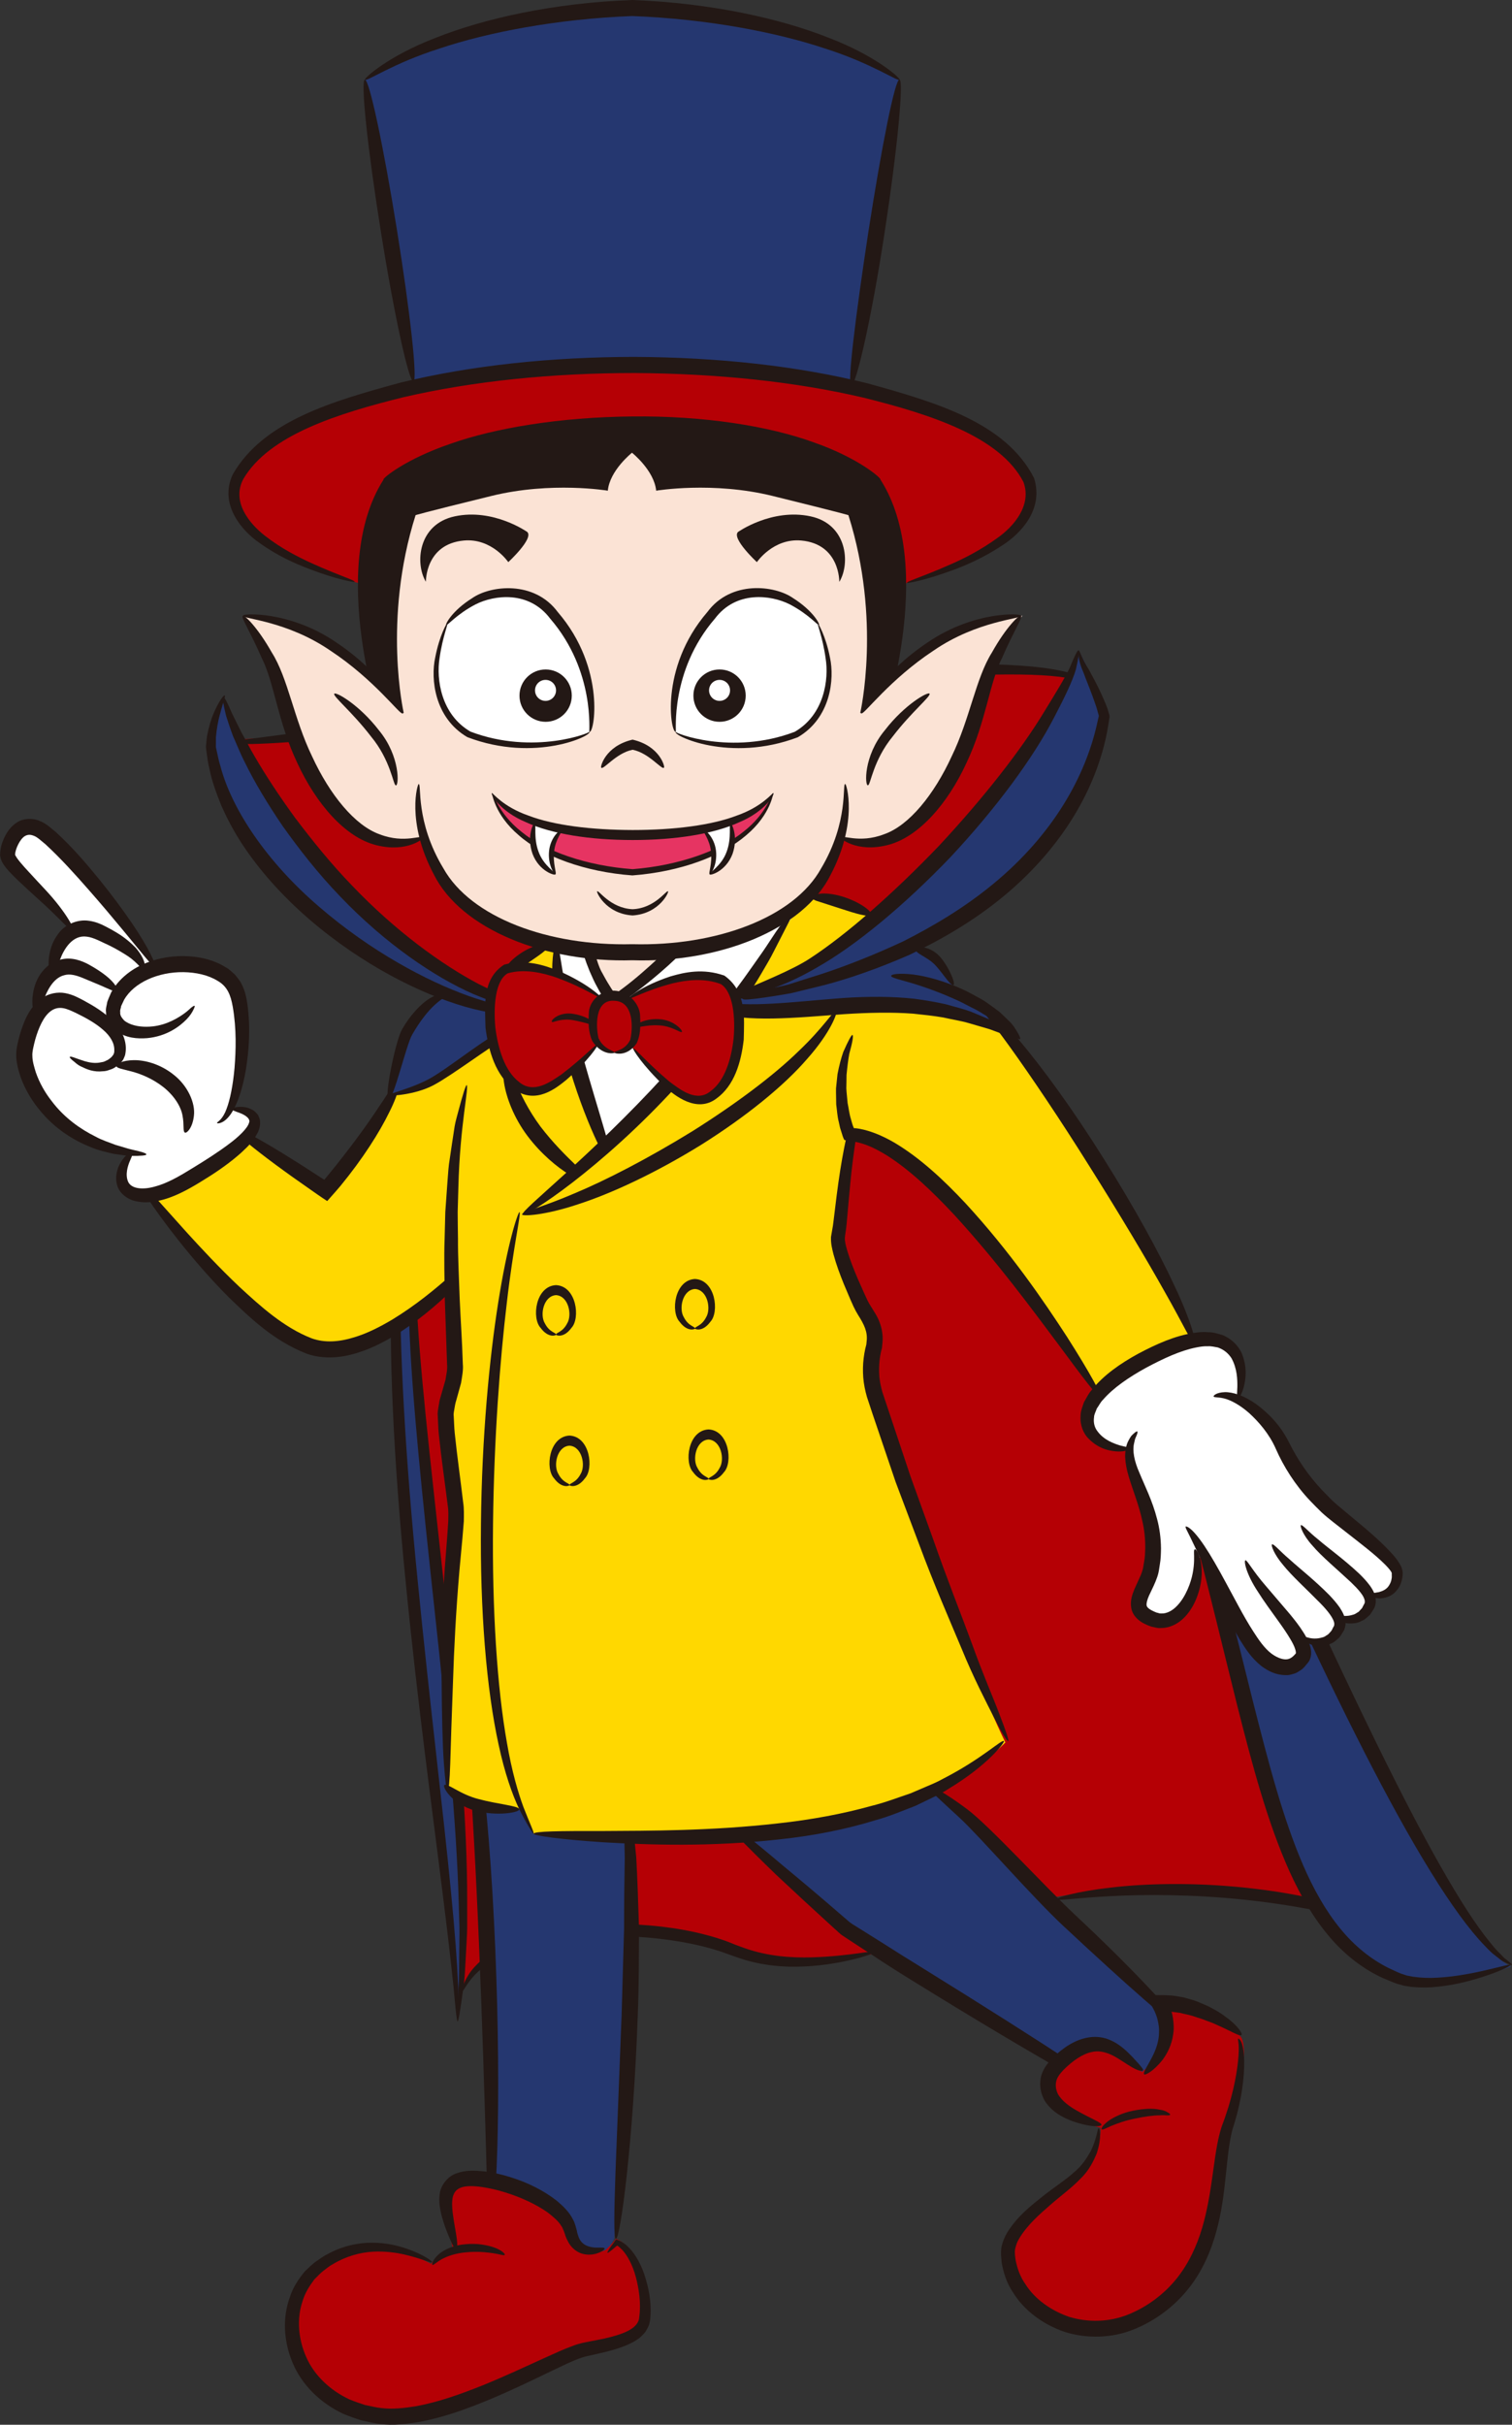 <?xml version="1.0" encoding="UTF-8"?>
<svg id="uuid-4cf429f2-3822-40a1-8811-31db2859ded6" data-name="レイヤー_2" xmlns="http://www.w3.org/2000/svg" width="152.66" height="244.66" viewBox="0 0 152.66 244.66">
  <rect x="0" y="0" width="152.66" height="244.66" fill="#333333" stroke="none"/>
  <g id="uuid-23aff749-aa15-478a-960c-178187fa76e3" data-name="mascot">
    <g>
      <path d="M46.76,200.73c2.88-7.38,20.01-7.19,27.53-3.99,7.53,3.2,17.5-.19,27.1-3.95,9.6-3.76,32.37-2.82,42.34,3.58l-11.67-20.32-8.85-26.16-17.13-26.91-18.07-19.95-45.92,9.79-1.13,17.31,1.13,25.78,4.33,32.18.32,12.65Z" fill="#b50005"/>
      <path d="M106.66,191.64c-.04-.16,2.02-.79,5.46-1.18,3.44-.41,8.26-.55,13.53,0,5.27.54,10,1.67,13.24,3,3.27,1.29,4.99,2.69,4.91,2.79-.11.17-1.95-.93-5.2-1.98-3.23-1.1-7.88-2.06-13.06-2.6-5.19-.54-9.93-.53-13.34-.35-3.41.17-5.5.49-5.54.33" fill="#231815"/>
      <path d="M46.69,200.88c-.07-.01,0-.65.61-1.61.29-.49.77-1.01,1.38-1.55.63-.52,1.41-1.03,2.34-1.48,3.72-1.8,9.5-2.55,15.69-1.85,1.55.18,3.06.44,4.49.82.72.18,1.42.4,2.09.64.34.12.67.26.99.39.31.11.61.22.91.33,2.41.85,4.78.98,6.75.93,3.95-.12,6.39-.78,6.44-.55.02.08-.57.29-1.66.61-1.09.28-2.7.65-4.73.81-2.02.16-4.52.12-7.15-.73-.67-.22-1.32-.46-1.93-.68-.64-.22-1.31-.41-2-.58-1.38-.34-2.83-.59-4.34-.76-6.01-.68-11.61-.08-15.19,1.42-1.8.73-3.03,1.71-3.7,2.52-.68.81-.9,1.37-.99,1.34" fill="#231815"/>
      <path d="M152.58,198.43c-9.41-4.33-34.82-69.63-39.33-76.41l-.19,6.96c14.87,37.45,12.42,64.74,28.04,70.76,4.04,1.56,11.48-1.32,11.48-1.32Z" fill="#253770"/>
      <path d="M112.75,129.11c.11-.06.68,1.06,1.61,3.13.9,2.08,2.15,5.12,3.5,8.95,1.36,3.83,2.83,8.44,4.29,13.61,1.45,5.17,2.87,10.91,4.36,16.9,1.52,5.98,2.98,11.69,5.07,16.52,1.05,2.41,2.27,4.58,3.72,6.35,1.44,1.78,3.12,3.11,4.85,3.98.44.2.87.42,1.28.58.2.07.4.13.6.2.21.04.42.08.62.12.83.12,1.66.15,2.44.1,1.55-.08,2.9-.33,4-.55,2.19-.47,3.38-.85,3.42-.74.04.1-1.08.68-3.26,1.35-1.09.33-2.45.68-4.08.85-.81.1-1.7.11-2.65.02-.24-.04-.48-.07-.72-.11-.24-.07-.49-.14-.73-.2-.48-.16-.93-.38-1.42-.57-1.9-.86-3.79-2.26-5.38-4.13-1.6-1.86-2.93-4.13-4.06-6.61-2.24-4.97-3.76-10.73-5.28-16.72-1.5-6.01-2.86-11.73-4.23-16.9-1.37-5.17-2.72-9.78-3.93-13.64-1.2-3.86-2.28-6.94-3-9.09-.75-2.14-1.12-3.34-1.03-3.39" fill="#231815"/>
      <path d="M112.97,122.21c.09-.08.86.84,1.92,2.76,1.07,1.9,2.5,4.73,4.19,8.26,3.38,7.05,7.82,16.9,12.81,27.72,5.01,10.81,9.68,20.53,13.52,27.29,1.91,3.38,3.62,6.02,4.97,7.67.34.41.63.79.92,1.06.29.27.51.57.73.71.43.32.65.53.63.58-.02.05-.29-.05-.81-.31-.27-.11-.52-.37-.87-.62-.35-.25-.69-.6-1.07-1-1.54-1.58-3.42-4.16-5.48-7.5-4.13-6.67-8.99-16.35-14-27.18-5-10.84-9.27-20.76-12.38-27.92-1.57-3.57-2.83-6.46-3.71-8.46-.88-2-1.44-3.01-1.37-3.08" fill="#231815"/>
      <path d="M39.83,132.67c-.12,3.49,1.74,29.29,2.56,35.57.81,6.28,3.95,29.64,3.84,34.29,1.39-4.53.46-17.44.35-18.95-.12-1.51-1.98-18.95-1.98-20.22s-3.02-30.57-3.02-31.27-1.74.58-1.74.58Z" fill="#253770"/>
      <path d="M42.12,121.22c.1.01,0,1.18-.17,3.26,0,1.05-.01,2.33-.02,3.81.08,1.49.09,3.18.24,5.05.47,7.48,1.71,17.77,2.94,29.16,1.25,11.39,2.08,21.76,2.06,29.3,0,.94,0,1.84,0,2.69-.01.85-.08,1.65-.11,2.4-.09,1.5-.12,2.79-.3,3.84-.28,2.1-.47,3.25-.56,3.24-.08-.01-.05-1.18.08-3.27.1-1.04.07-2.33.09-3.81,0-.74.03-1.54.02-2.38-.03-.84-.05-1.73-.08-2.67-.2-7.48-1.16-17.79-2.41-29.17-1.23-11.38-2.33-21.71-2.59-29.24-.1-1.88-.04-3.59-.06-5.09.05-1.5.16-2.8.23-3.86.13-1.06.31-1.88.42-2.43.11-.55.19-.84.23-.83" fill="#231815"/>
      <path d="M41.16,115.01c.09,0,0,1.26-.26,3.5-.17,1.11-.21,2.5-.3,4.09-.05.8-.09,1.65-.15,2.56,0,.91-.02,1.87-.03,2.88-.12,8.06.52,19.19,1.75,31.44,1.2,12.25,2.59,23.32,3.36,31.37.4,4.02.63,7.29.73,9.56.05,2.27.02,3.53-.06,3.53-.09,0-.21-1.25-.41-3.49-.24-2.24-.6-5.49-1.11-9.49-.99-8.01-2.52-19.06-3.72-31.34-1.23-12.28-1.75-23.47-1.4-31.57.04-1.01.08-1.98.12-2.89.08-.91.16-1.77.24-2.57.16-1.61.27-2.99.51-4.11.4-2.24.66-3.48.74-3.47" fill="#231815"/>
      <path d="M40.71,108.8c-2.46,5.43-7.81,11.29-7.81,11.29,0,0-4.08-2.8-9.17-6.37l-9.43,5.35s10.19,14.52,17.07,16.82c6.88,2.29,17.58-9.17,19.37-11.98l2.03-21.74-12.06,6.63Z" fill="#ffd800"/>
      <path d="M40.41,108.66c.12.05.08.41-.1,1.03-.17.62-.48,1.5-1,2.52-1,2.06-2.71,4.74-4.92,7.43l-.48.56c-.28.32-.55.63-.83.94-.03.07-.07.03-.12,0l-.13-.09-.26-.17-.51-.35-.63-.44c-.66-.47-1.31-.92-1.92-1.35-1.22-.87-2.3-1.67-3.19-2.36-1.79-1.38-2.83-2.33-2.7-2.52.13-.19,1.4.43,3.35,1.57.98.57,2.12,1.27,3.38,2.07.63.4,1.29.83,1.97,1.27l.26.17.13.08s.01,0,.02,0c.02,0,.03.01.04,0l.02-.04.34-.41c2.16-2.63,3.97-5.12,5.18-6.97.63-.91,1.09-1.68,1.42-2.2.34-.52.58-.79.67-.75" fill="#231815"/>
      <path d="M14.03,119.26c.21-.16,1.95,1.91,4.86,5.13,1.46,1.6,3.22,3.5,5.28,5.45,2.06,1.9,4.46,4.1,7.3,5.2,1.35.49,2.85.34,4.24-.09,1.4-.41,2.7-1.1,3.89-1.8,2.38-1.45,4.36-3.09,5.96-4.51,3.22-2.86,4.86-4.94,5.02-4.83.22.12-1.15,2.52-4.23,5.66-1.54,1.56-3.49,3.34-5.96,4.95-1.25.78-2.62,1.55-4.21,2.05-1.55.51-3.45.75-5.24.11-3.39-1.34-5.72-3.65-7.82-5.66-2.06-2.07-3.75-4.07-5.11-5.78-2.72-3.44-4.14-5.76-3.99-5.88" fill="#231815"/>
      <path d="M13.27,116.44c-.81.81-1.23,3.32-.07,3.99,1.16.67,3.49-.07,4.09-.32.6-.25,6.21-3.81,7.27-4.59,1.06-.78,2.19-3.6-1.13-3.6.88-2.89,1.1-8.15,1.1-8.15,0,0-.49-3.95-1.38-4.98-.88-1.02-5.65-1.73-7.27-1.24-1.38-1.34-1.62-2.19-1.62-2.19,0,0-7.52-9.67-8.75-10.55-1.24-.88-3.28-1.94-4.27-.28-.99,1.66-.18,2.93,0,3.04.18.11,6.28,6.25,6.28,6.25,0,0-2.12,2.19-1.98,3.81-1.27.85-1.76,3.56-1.59,4.09-1.98,3.81-1.45,5.96-1.45,5.96,0,0,1.31,3.81,3.49,5.44,2.19,1.62,7.27,3.32,7.27,3.32Z" fill="#fff"/>
      <path d="M22.68,74.5c4.97,1.2,81.86-11.13,87.52-5.14,5.65,5.99-24.32,28.94-29.12,30.14-4.8,1.2-23.81,3.77-23.81,3.77,0,0-13.19-2.91-17.13-5.82s-15.07-14.56-15.07-14.56l-2.4-8.39Z" fill="#b50005"/>
      <path d="M22.6,74.82c.06-.07,1.3-.09,3.51-.38,2.21-.29,5.41-.72,9.36-1.24,7.9-1.07,18.82-2.58,30.93-3.92,12.11-1.34,23.12-2.24,31.15-2.27,4.01-.02,7.28.19,9.52.66,1.12.23,1.99.54,2.54.86.55.34.75.67.72.69-.05.05-.31-.18-.86-.4-.55-.21-1.39-.4-2.49-.53-2.2-.27-5.42-.3-9.39-.14-7.94.32-18.9,1.39-30.98,2.73-12.09,1.34-23.02,2.66-30.97,3.44-3.97.39-7.2.65-9.45.73-2.24.1-3.57-.1-3.59-.25" fill="#231815"/>
      <path d="M39.35,110.27c.76-1.52,2.31-9.05,5.89-9.88l7.53,1.79.12,1.86c-3.51.21-9.6,7.05-13.54,6.24" fill="#253770"/>
      <path d="M39.27,110.51c.07-.21,2.18-.64,4.06-1.65,1.89-1.02,5.89-4.3,7.28-4.75,1.39-.48,2.33-.37,2.3-.22-.03.18-.85.37-2.08,1.01-1.24.61-5.11,3.55-7.03,4.58-1.92,1.03-4.59,1.14-4.53,1.02" fill="#231815"/>
      <path d="M43.49,100.67c-1.01.6-2.1,1.79-2.9,3.2-.64,1.09-1.84,6.92-1.35,7.03.49.11,1.78-5.5,2.38-6.51.75-1.31,1.58-2.38,2.31-3.03.72-.66,1.33-.91,1.31-1.1,0-.14-.73-.18-1.74.42Z" fill="#231815"/>
      <path d="M62.01,225.87c.14-1,2.8-28.74,1.54-45.03l-16.51-12.2c2.56,14.68,2.87,54.12,2.13,56.41l10.23,5.78,2.61-4.95Z" fill="#253770"/>
      <path d="M46.71,168.69c.23-.06,1.06,3.01,1.72,8.1.68,5.08,1.26,12.15,1.58,19.96.65,15.62.11,28.31-.67,28.34-.11-.05-.06-.85-.11-2.27-.04-1.43-.09-3.5-.16-6.05-.15-5.1-.36-12.16-.68-19.94-.32-7.79-.71-14.83-1.1-19.9-.37-5.08-.79-8.19-.58-8.24" fill="#231815"/>
      <path d="M62.19,225.9s-.53.68-1.08,1.14h0s-3,1.29-3.65-1.94c-.65-3.23-8.58-6.09-11.17-5.17-2.58.92-1.01,4.52-.55,7.11h.01c-.89.24-1.7.68-2.23,1.38-1.2-.65-6.55-3.32-11.35.46-4.8,3.78-3.14,13.47,6,14.86,6.67,1.01,18-6,20.86-6.55,2.86-.55,5.45-1.02,6.09-2.68.65-1.66-.09-7.48-2.93-8.62Z" fill="#b50005"/>
      <path d="M63.22,180.86c.25-.03.63,2.46,1.02,6.55.11,2.04.2,4.48.28,7.19-.02,2.7,0,5.68-.13,8.8-.44,12.48-1.74,22.52-2.21,22.49-.22-.03-.18-2.56-.04-6.63.16-4.07.38-9.7.62-15.91.09-3.11.17-6.06.25-8.75,0-2.69.03-5.11.07-7.14-.1-4.05-.07-6.57.13-6.6" fill="#231815"/>
      <path d="M119.08,204.64c-1.83-1.76-18.81-20.53-25.4-24.42l-20.87,3.8s10.83,9.1,12.64,10.55c1.81,1.45,28.66,18.05,28.66,18.05l4.97-7.98Z" fill="#253770"/>
      <path d="M73.27,183.83c.16-.19,2.39,1.53,5.85,4.47,1.75,1.44,3.8,3.17,6.05,5.12.29.23.55.51.87.71.32.2.65.4.98.61.66.41,1.33.83,2.01,1.26,1.35.86,2.77,1.75,4.25,2.66,5.88,3.64,11.17,6.99,14.96,9.48,3.79,2.49,6.08,4.13,5.96,4.32-.12.19-2.62-1.09-6.56-3.34-3.94-2.24-9.33-5.44-15.21-9.08-1.47-.9-2.91-1.81-4.29-2.73-.69-.45-1.37-.9-2.04-1.33-.33-.22-.66-.44-.99-.65-.33-.21-.58-.5-.87-.74-2.23-2.03-4.23-3.88-5.89-5.44-3.26-3.15-5.21-5.18-5.09-5.33" fill="#231815"/>
      <path d="M93.68,180.22c.12-.19,1.69.62,3.97,2.33,2.27,1.7,7.71,7.67,10.85,10.62,6.31,5.88,11,11.04,10.71,11.35-.33.34-5.54-4.31-11.82-10.16-3.14-2.92-8.42-9.01-10.48-10.92-2.05-1.9-3.35-3.02-3.23-3.21" fill="#231815"/>
      <path d="M47.42,109.56c-2.85,9.75-1.34,26.13-1.44,28.61-.06,1.54-.99,4.38-.99,4.38,0,0,.78,7.53,1,9.7.22,2.17-1.41,8.9-.92,27.72,2.34,3.18,7.57,2.55,7.57,2.55l1.25,2.52c18.75,1.36,37.36.86,47.62-9.22-3.99-8.17-13.16-33.5-13.06-35.97.1-2.46-.54-1.87-.15-4.01.39-2.14-.8-3.12-1.37-4.37-.57-1.25-2.55-5.65-2.19-6.87.36-1.22.77-11.68,3.43-16.51" fill="#ffd800"/>
      <path d="M101.8,175.67c-.11.06-.62-.79-1.45-2.39-.81-1.61-2.04-3.94-3.26-6.93-1.25-2.98-2.8-6.51-4.29-10.53-.76-2-1.55-4.1-2.37-6.28-.75-2.21-1.52-4.5-2.32-6.84-.2-.59-.39-1.17-.58-1.75-.18-.63-.32-1.3-.37-1.95-.05-.66-.04-1.31.04-1.95.04-.32.09-.64.16-.95l.11-.44.03-.31c.12-.96-.25-1.7-.87-2.68-.15-.24-.3-.52-.44-.81l-.34-.76c-.22-.51-.43-1.02-.64-1.51-.41-1.01-.78-2-1.06-3.04-.13-.53-.27-1.03-.25-1.73.05-.28.09-.55.14-.82.04-.2.07-.4.1-.65.22-1.86.44-3.65.69-5.25.51-3.22,1.15-5.81,1.82-7.53.13-.44.32-.81.49-1.13.17-.31.31-.58.43-.8.24-.42.39-.63.44-.61.05.03,0,.29-.14.74-.07.23-.17.51-.28.84-.12.32-.25.7-.34,1.14-.47,1.74-.92,4.29-1.28,7.48-.17,1.6-.32,3.34-.49,5.25-.02.23-.05.48-.09.75-.04.24-.09.61-.09.66-.02.32.1.81.23,1.26.27.92.65,1.88,1.06,2.85.21.48.43.97.65,1.46l.34.74c.11.21.22.42.37.65.28.46.64.96.87,1.6.23.62.35,1.34.28,2.01l-.05.53-.11.44c-.05.26-.1.52-.13.8-.06.54-.07,1.09-.03,1.63.05.55.16,1.07.31,1.61.19.57.39,1.15.58,1.73.78,2.33,1.53,4.6,2.27,6.8.79,2.18,1.55,4.28,2.27,6.29,1.4,4.03,2.83,7.58,3.94,10.61,1.09,3.04,2.14,5.41,2.77,7.1.65,1.68.97,2.64.88,2.69" fill="#231815"/>
      <path d="M98.53,100.54c4.89,4.03,18.97,26.77,21.94,35.16l-9.47,5.41c-2.71-4.06-16.51-26.26-25.18-26.8l-11.64.27,1.62-18.14,22.72,4.09Z" fill="#ffd800"/>
      <path d="M114,146.29c-.11.75.4,3.15,1.15,4.47.75,1.32,1.49,4.7,1.15,6.08-.34,1.38-1.49,4.36-1.2,5.22.29.86,1.78,1.61,3.1,1.15,1.32-.46,3.04-5.28,2.98-6.65,1.55,2.69,3.61,6.59,3.73,6.94.11.34,3.21,5.45,4.87,4.7,1.66-.75,2.01-1.49,1.55-2.58,1.78.29,2.69-.29,3.15-.63.46-.34.8-1.38.8-1.38,0,0,2.29.11,2.75-1.15.46-1.26.28-1.43.28-1.43,0,0,2.13,0,2.41-1.1.29-1.09-.29-2.01-.29-2.01,0,0-6.42-5.73-7.05-6.37-.63-.63-4.7-6.94-5.33-7.86s-3.1-2.57-3.1-2.57c0,0,.92-3.51-.51-4.77-1.43-1.26-3.73-1.72-6.77.06-3.04,1.78-6.19,2.12-6.88,4.93-.69,2.81-1.26,2.7-.11,3.67,1.15.97,3.33,1.26,3.33,1.26Z" fill="#fff"/>
      <path d="M47.1,109.46c.31.07-.66,3.95-.82,10.33-.02.8-.05,1.63-.07,2.5,0,.87.02,1.78.03,2.71-.01,1.87.1,3.88.17,5.98.09,2.12.25,4.29.32,6.67.06.57-.08,1.27-.18,1.9-.16.57-.32,1.15-.48,1.73-.09.28-.14.54-.18.8-.03.26-.12.51-.08.8.04.57.04,1.11.1,1.7.25,2.41.59,4.75.86,7.07.09.54.07,1.26.06,1.85-.05.57-.09,1.14-.14,1.7-.1,1.1-.2,2.18-.3,3.23-.36,4.2-.55,7.99-.65,11.18-.12,3.19-.23,6.53-.28,8.32-.06,1.79-.15,2.78-.27,2.79-.11,0-.24-.98-.37-2.77-.14-1.79-.21-5.13-.23-8.34-.05-3.21.02-7.03.31-11.27.08-1.06.16-2.14.25-3.25.04-.54.08-1.09.11-1.65,0-.55.04-.98-.06-1.58-.28-2.26-.63-4.63-.89-7.09-.07-.61-.07-1.29-.11-1.93-.04-.32.04-.66.09-.99.05-.34.11-.67.21-.95.16-.56.32-1.12.48-1.68.07-.53.21-.96.16-1.54-.08-2.29-.16-4.5-.23-6.6-.03-2.13-.09-4.15-.02-6.04.02-.95.05-1.86.07-2.74.06-.88.12-1.72.18-2.53.07-.8.1-1.57.19-2.3.1-.72.2-1.4.3-2.04.1-.64.19-1.23.27-1.77.09-.54.25-1.03.36-1.48.47-1.77.77-2.72.87-2.7" fill="#231815"/>
      <path d="M44.86,180.11c.33-.22,1.59.95,3.47,1.42,1.88.51,4.06.68,4.1,1.02.08.32-2.24.75-4.47.14-1.1-.31-2.01-.92-2.52-1.48-.53-.56-.68-1.03-.57-1.1" fill="#231815"/>
      <path d="M53.88,185.03c0-.26,2.59-.29,7.11-.28,4.52-.03,10.77,0,17.56-.77,3.4-.37,6.59-.97,9.42-1.76,1.43-.35,2.73-.86,3.96-1.27.6-.25,1.17-.5,1.73-.74.56-.23,1.09-.47,1.57-.74,3.94-2.02,5.93-4.01,6.13-3.79.12.09-1.61,2.42-5.57,4.8-.48.32-1.01.6-1.58.87-.57.27-1.15.56-1.76.85-1.26.48-2.59,1.06-4.06,1.46-2.9.9-6.18,1.56-9.65,1.93-6.95.78-13.25.56-17.78.3-4.53-.3-7.09-.68-7.09-.87" fill="#231815"/>
      <polygon points="56.93 94.1 54.59 98.06 57.52 114.43 61 117.25 68.45 113.07 82.69 94.53 79.7 89.58 56.93 94.1" fill="#fff"/>
      <path d="M55.84,95.13c-2.01.76-4.68,3.57-4.68,3.57,0,0-.11,10.02.33,11.48.43,1.47,4.89,8.26,8.1,8.75l2.01-1.31-4.78-13.81-.98-8.7Z" fill="#ffd800"/>
      <path d="M56.16,95.22c.28.02.38,1.34.75,3.37.37,2.04,1.04,4.81,1.89,7.85,1.71,6.08,3.39,10.94,2.96,11.11-.4.17-2.79-4.48-4.53-10.69-.87-3.1-1.38-6.01-1.46-8.16-.09-2.15.22-3.5.39-3.48" fill="#231815"/>
      <path d="M55.39,95.36c-.05-.29-1.51-.08-2.91.89-.7.48-1.26,1.04-1.54,1.57-.07.13-.13.25-.17.36-.03.13-.04.23-.04.32,0,.17.05.27.13.29.08.02.19-.02.3-.09.06-.04.11-.08.17-.13.08-.05.17-.11.26-.18.35-.28.9-.67,1.53-1.1,1.25-.87,2.35-1.55,2.28-1.93" fill="#231815"/>
      <path d="M51,106.79c.13,0,.27.22.43.6.08.19.16.43.24.7.1.27.21.57.34.9.49,1.31,1.32,3.01,2.56,4.68,2.53,3.32,5.43,5.32,5.16,5.77-.14.15-.99-.13-2.24-.91-1.24-.77-2.85-2.08-4.23-3.91-1.38-1.84-2.14-3.87-2.37-5.37-.05-.38-.1-.72-.12-1.02,0-.3.01-.56.03-.78.04-.42.1-.66.2-.66" fill="#231815"/>
      <path d="M22.46,70.68c-.72,1.37-1.3,5.27-1.3,5.27,0,0,2.86,14.56,19.3,22.29,1.95,1.56,9.69,3.71,10.08,3.77.39.07.97-.52.97-.52,0,0-5.01-2.01-6.18-2.86-1.17-.85-6.44-4.29-10.27-8.58-3.83-4.29-9.75-12.74-12.61-19.37Z" fill="#253770"/>
      <path d="M54.33,101.97c.02.1-.64.38-1.94.43-1.29.05-3.18-.18-5.43-.82-4.47-1.29-10.36-4.19-15.78-8.86-2.7-2.34-4.99-4.91-6.71-7.52-.86-1.3-1.55-2.63-2.12-3.9-.52-1.3-.97-2.53-1.2-3.7-.15-.58-.22-1.14-.29-1.68-.02-.14-.04-.27-.05-.4-.04-.21.01-.35.01-.47.03-.26.05-.51.08-.76.18-.96.42-1.75.69-2.36.53-1.23,1-1.81,1.1-1.76.1.06-.18.73-.5,1.97-.17.61-.31,1.38-.39,2.26,0,.22,0,.45,0,.68,0,.12-.01.24,0,.32l.08.36c.11.5.21,1.02.38,1.56,1.14,4.36,4.73,9.7,9.97,14.18,5.23,4.51,10.85,7.48,15.07,8.99,2.11.75,3.88,1.14,5.1,1.28,1.22.15,1.89.09,1.92.21" fill="#231815"/>
      <path d="M22.53,70.32c.12-.03.43.57.89,1.65.26.53.58,1.17.95,1.92.42.73.83,1.58,1.37,2.48,1.05,1.81,2.42,3.9,4.04,6.13,1.67,2.2,3.56,4.58,5.77,6.86,4.39,4.6,9.08,7.98,12.74,9.91,1.85.92,3.37,1.65,4.47,2.02,1.08.42,1.68.71,1.65.82-.03.11-.67.03-1.84-.22-1.18-.19-2.81-.78-4.78-1.59-3.91-1.71-8.9-5.09-13.41-9.81-2.27-2.35-4.18-4.81-5.82-7.11-1.59-2.33-2.9-4.53-3.84-6.46-.49-.95-.84-1.87-1.19-2.64-.3-.8-.53-1.51-.71-2.08-.29-1.19-.39-1.85-.3-1.88" fill="#231815"/>
      <path d="M84.71,102.18c-4.7,8.35-23.15,18.79-32.02,20.19,0,0,17.4-12.01,26.97-29.41l2.33-2.66,8.41,2.64-5.69,9.24Z" fill="#ffd800"/>
      <path d="M79.37,92.8c.11.06.99-1.34.58-.4-.2.47-1.52,2.98-1.84,3.63-.32.65-.75,1.36-1.21,2.15-1.84,3.16-4.81,7.31-8.6,11.43-7.57,8.3-15.27,13.29-15.52,12.91-.26-.36,6.89-5.86,14.32-14.01,3.73-4.05,6.77-8,8.83-10.95.51-.74,1-1.4,1.39-1.99.39-.6.73-1.11,1.01-1.53.57-.83.93-1.28,1.02-1.23" fill="#231815"/>
      <path d="M84.42,102.02c.2.08-.56,2.18-2.94,4.84-2.32,2.69-6.14,5.8-10.7,8.66-4.58,2.83-9.03,4.9-12.41,5.99-3.37,1.13-5.64,1.23-5.66,1.03-.04-.25,2.07-.74,5.25-2.11,3.2-1.33,7.46-3.53,11.95-6.29,4.47-2.81,8.28-5.69,10.72-8.08,2.49-2.35,3.56-4.15,3.77-4.04" fill="#231815"/>
      <path d="M92.74,95.9c-.61-.24-3.86-.1-4.02-.16-.45-.15-14.36,4.89-14.36,4.89,0,0-5.26-.47-6.93-1.42,9.61,6.79,20.92-2.25,35.43,5.7-1.29-1.95-3.56-3.69-6.53-4.96-.05-.76-1.76-3.32-3.59-4.05Z" fill="#253770"/>
      <path d="M67.24,99.49c.17-.29,1.95.92,5.13,1.52,3.18.71,7.66.07,12.74-.31,2.54-.17,5.01-.17,7.24.08,1.11.15,2.17.33,3.14.55.96.28,1.87.48,2.66.8.78.33,1.49.62,2.11.88.6.3,1.1.61,1.5.85.81.49,1.22.81,1.17.9-.05.1-.57-.03-1.44-.33-.43-.16-.96-.35-1.57-.58-.62-.18-1.33-.39-2.12-.62-.78-.23-1.67-.36-2.59-.57-.94-.16-1.95-.27-3.01-.38-2.14-.16-4.5-.11-6.99.05-4.96.37-9.72.86-13.1-.19-.42-.12-.81-.24-1.19-.35-.36-.15-.7-.31-1.01-.45-.31-.15-.6-.28-.87-.41-.26-.14-.47-.31-.67-.45-.79-.56-1.2-.9-1.14-.98" fill="#231815"/>
      <path d="M75.49,99.92c11.31-2.61,30.8-23.49,33.41-34.28,1.39,2.44,2.78,6.09,2.78,6.61-1.57,9.75-10.62,23.67-36.72,28.37l.52-.7Z" fill="#253770"/>
      <path d="M73.77,100.75c-.03-.12.41-.44,1.55-.93,1.12-.55,4.68-1.92,6.51-3.15,3.69-2.42,8.3-6.46,12.96-11.31,4.59-4.92,8.34-9.75,10.61-13.5,1.15-1.87,2.11-3.43,2.63-4.53.45-1.12.76-1.74.87-1.72.11.03.01.7-.27,1.93-.35,1.21-1.18,2.9-2.22,4.89-2.07,4-5.76,9.04-10.43,14.04-4.74,4.94-9.57,8.93-13.53,11.17-1.96,1.14-3.68,1.86-4.9,2.24-1.26.32-3.75.96-3.77.86" fill="#231815"/>
      <path d="M108.9,65.64c.11-.07.29.73,1.05,1.95.34.63.77,1.4,1.2,2.33.2.48.44.95.65,1.53.05.15.09.31.14.47.03.16.14.33.07.53-.05.31-.1.62-.15.94-.43,2.57-1.44,5.57-3.2,8.56-1.75,2.99-4.25,5.94-7.33,8.48-3.08,2.55-6.4,4.43-9.5,5.91-3.15,1.38-6.08,2.39-8.58,3.05-1.26.31-2.39.58-3.39.83-1.01.18-1.89.32-2.6.42-1.43.21-2.23.27-2.25.16-.02-.11-1.68-.03-.3-.43.69-.19,3.95-.77,4.92-1.04.96-.31,2.06-.66,3.28-1.04,2.42-.79,5.24-1.89,8.27-3.3,2.98-1.51,6.16-3.37,9.11-5.81,2.96-2.43,5.36-5.2,7.09-8,1.74-2.79,2.8-5.59,3.35-8,.07-.3.13-.6.2-.88.05-.11-.09-.36-.12-.56-.11-.45-.34-1.01-.49-1.46-.34-.94-.68-1.73-.92-2.4-.58-1.28-.57-2.18-.49-2.24" fill="#231815"/>
      <path d="M58.64,92.31c1.13,5.56,3.39,8.4,3.39,8.4,0,0,6.4-4.25,10.16-8.68l-13.55.28Z" fill="#fbe3d5"/>
      <path d="M58.32,92.4c.24-.07.65.86,1.3,2.35.32.75.59,2.28,1.08,3.23.26.47.52.97.83,1.45.15.25.31.5.48.74.05.08.07.1.07.1,0,.01.01.01.02.02.01,0,.02.01.03.01.04-.04-.01-.01.09-.09.24-.18.48-.36.73-.54,2.52-1.89,4.87-4.35,6.42-5.69.78-.67,1.41-1.21,1.85-1.59.45-.36.75-.54.83-.47.08.07-.05.37-.38.87-.32.5-.82,1.21-1.55,1.98-1.41,1.6-3.57,3.59-6.15,5.52-.26.19-.51.37-.76.56-.48.33-.96.66-1.43.99-.18-.25-.37-.5-.55-.74-.09-.13-.19-.25-.26-.37l-.19-.3c-.18-.28-.34-.55-.48-.83-.31-.54-.54-1.1-.77-1.61-.43-1.05-.74-2.01-.94-2.84-.4-1.65-.44-2.69-.28-2.74" fill="#231815"/>
      <g>
        <path d="M57.85,132.41c0,1.24-.77,2.25-1.71,2.25s-1.71-1.01-1.71-2.25.77-2.25,1.71-2.25,1.71,1.01,1.71,2.25" fill="#ffd800"/>
        <path d="M59.21,147.6c0,1.24-.77,2.25-1.71,2.25s-1.71-1-1.71-2.25.77-2.24,1.71-2.24,1.71,1,1.71,2.24" fill="#ffd800"/>
        <path d="M56.14,134.66c-.02-.2.66-.22,1.12-1.12.53-.85.15-2.78-1.12-2.86-1.27.08-1.66,2.01-1.12,2.86.46.91,1.15.92,1.12,1.13.06.05-.75.42-1.56-.69-.91-.97-.52-4.21,1.56-4.31,2.07.1,2.47,3.34,1.56,4.31-.81,1.11-1.61.74-1.56.69" fill="#231815"/>
        <path d="M57.5,149.85c-.02-.2.66-.22,1.12-1.12.53-.85.15-2.78-1.12-2.86-1.27.07-1.66,2.01-1.12,2.86.46.91,1.15.92,1.12,1.12.06.05-.75.42-1.56-.69-.91-.97-.52-4.21,1.56-4.31,2.07.1,2.47,3.34,1.56,4.31-.81,1.1-1.61.74-1.56.69" fill="#231815"/>
        <path d="M71.89,131.8c0,1.24-.77,2.25-1.71,2.25s-1.71-1.01-1.71-2.25.77-2.25,1.71-2.25,1.71,1.01,1.71,2.25" fill="#ffd800"/>
        <path d="M73.25,146.99c0,1.24-.77,2.25-1.71,2.25s-1.71-1-1.71-2.25.77-2.24,1.71-2.24,1.71,1,1.71,2.24" fill="#ffd800"/>
        <path d="M70.17,134.04c-.02-.2.66-.22,1.12-1.12.53-.85.15-2.78-1.12-2.86-1.27.08-1.66,2.01-1.12,2.86.46.91,1.15.92,1.12,1.13.06.05-.75.42-1.56-.69-.91-.97-.51-4.21,1.56-4.31,2.07.1,2.47,3.34,1.56,4.31-.81,1.11-1.61.74-1.56.69" fill="#231815"/>
        <path d="M71.54,149.23c-.02-.2.66-.22,1.12-1.12.53-.85.15-2.78-1.12-2.86-1.27.07-1.66,2.01-1.12,2.86.46.91,1.15.92,1.12,1.12.06.05-.75.42-1.56-.69-.91-.97-.52-4.21,1.56-4.31,2.07.1,2.47,3.34,1.56,4.31-.81,1.1-1.61.74-1.56.69" fill="#231815"/>
      </g>
      <path d="M63.82,39.3c8.63,0,21.48,2.55,21.48,2.55,1.14-3.96,5.51-33.81,5.51-33.81C80.95,1.09,63.82.81,63.82.81c0,0-17.13.27-26.99,7.23,0,0,4.36,29.85,5.5,33.81,0,0,12.86-2.55,21.48-2.55" fill="#253770"/>
      <path d="M104.15,49.87c0,6.81-18.04,12.33-40.29,12.33s-40.28-5.52-40.28-12.33,18.04-13.03,40.28-13.03,40.29,6.23,40.29,13.03" fill="#b50005"/>
      <path d="M64.13,44.5c11.49,0,23.64,5.68,23.64,5.68,3.44,1.59,1.19,19.81,1.19,19.81,0,0,4.75-7.13,14.27-7.86,0,0-2.97,3.63-4.29,9.05-1.32,5.41-6.27,16.44-13.94,13.34-1.41,4.97-6.15,11.56-21.13,11.56s-19.72-6.58-21.13-11.56c-7.66,3.1-12.61-7.93-13.93-13.34-1.32-5.42-4.29-9.05-4.29-9.05,9.51.73,14.27,7.86,14.27,7.86,0,0-2.25-18.23,1.19-19.81,0,0,12.68-5.68,24.17-5.68" fill="#fbe3d5"/>
      <path d="M63.8,42.52c18.36-.2,25.1,5.88,25.1,5.88,5.75,8.98.13,25.03.13,25.03l-2.17-1.51s2.15-9.37-1.2-19.94c0,0-.4-.15-7.66-1.94-6.05-1.49-11.75-.53-11.75-.53-.2-2.05-2.44-3.83-2.44-3.83,0,0-2.25,1.78-2.44,3.83,0,0-5.7-.96-11.75.53-7.27,1.78-7.66,1.94-7.66,1.94-3.35,10.57-1.2,19.94-1.2,19.94l-2.17,1.51s-5.61-16.05.13-25.03c0,0,6.74-5.68,25.1-5.88" fill="#231815"/>
      <path d="M40.62,71.97s-6.34-9.51-16.11-9.84c0,0,2.97,3.63,4.29,9.05,1.32,5.41,6.27,16.44,13.93,13.34" fill="#fbe3d5"/>
      <path d="M86.98,71.97s6.34-9.51,16.11-9.84c0,0-2.97,3.63-4.29,9.05-1.32,5.41-6.27,16.44-13.93,13.34" fill="#fbe3d5"/>
      <path d="M45.05,63.06s2.82-4.55,7.26-3.24c6.04,1.78,8.62,13.08,7.2,14-1.99,1.3-8.12,1.98-11.69.53-2.93-1.19-5.18-6.47-2.77-11.29" fill="#fff"/>
      <path d="M57.73,70.19c0,1.46-1.18,2.64-2.64,2.64s-2.64-1.18-2.64-2.64,1.18-2.64,2.64-2.64,2.64,1.18,2.64,2.64" fill="#231815"/>
      <path d="M56.14,69.66c0,.58-.47,1.06-1.06,1.06s-1.06-.47-1.06-1.06.47-1.06,1.06-1.06,1.06.47,1.06,1.06" fill="#fff"/>
      <path d="M43,58.7s-.07-3.8,3.83-4.16c2.84-.26,4.49,2.18,4.49,2.18,0,0,2.58-2.38,1.92-3.04,0,0-3.41-2.42-7.33-1.58-3.7.79-4.03,4.75-2.91,6.6" fill="#231815"/>
      <path d="M63.93,88.02s11.82-.66,14.13-7.99c0,0-1.91,4.23-14.2,4.23s-14.2-4.23-14.2-4.23c2.31,7.33,14.27,7.99,14.27,7.99" fill="#e63462"/>
      <path d="M82.69,63.06s-2.67-3.86-7.26-3.24c-4.36.59-8.97,11.71-7.2,14,1.69,2.18,9.15,1.32,11.69.53,3.02-.94,5.45-5.88,2.77-11.29" fill="#fff"/>
      <path d="M70.01,70.19c0,1.46,1.18,2.64,2.64,2.64s2.64-1.18,2.64-2.64-1.18-2.64-2.64-2.64-2.64,1.18-2.64,2.64" fill="#231815"/>
      <path d="M71.59,69.66c0,.58.47,1.06,1.06,1.06s1.06-.47,1.06-1.06-.47-1.06-1.06-1.06-1.06.47-1.06,1.06" fill="#fff"/>
      <path d="M84.74,58.7s.07-3.8-3.83-4.16c-2.84-.26-4.49,2.18-4.49,2.18,0,0-2.57-2.38-1.91-3.04,0,0,3.41-2.42,7.33-1.58,3.7.79,4.03,4.75,2.91,6.6" fill="#231815"/>
      <path d="M41.74,38.49c-.45.08-1.94-6.68-3.28-15.09-1.35-8.41-2.07-15.28-1.62-15.35.44-.07,1.88,6.69,3.23,15.1,1.35,8.41,2.11,15.27,1.67,15.35" fill="#231815"/>
      <path d="M36.84,8.04c-.11-.11,2.31-2.38,7.19-4.24,4.84-1.92,11.84-3.51,19.82-3.8,7.93.3,14.96,1.88,19.79,3.8,4.88,1.86,7.3,4.13,7.19,4.24-.16.24-2.75-1.63-7.58-3.16-4.77-1.59-11.73-2.97-19.42-3.26-7.64.29-14.63,1.66-19.4,3.26-4.83,1.53-7.42,3.4-7.58,3.16" fill="#231815"/>
      <path d="M90.82,8.04c.44.06-.21,7.04-1.53,15.58-1.3,8.54-2.88,15.39-3.35,15.3-.42-.08.44-7.02,1.74-15.55,1.32-8.53,2.69-15.4,3.13-15.33" fill="#231815"/>
      <path d="M91.56,58.82c-.05-.16,1.6-.62,4.38-1.86,1.39-.6,3.06-1.45,4.78-2.69,1.66-1.17,3.48-3.31,2.61-5.64-2.36-4.55-9.29-6.79-16.04-8.48-6.99-1.65-14.92-2.46-23.23-2.51-8.31,0-16.24.81-23.24,2.42-6.76,1.67-13.65,3.84-16.25,8.27-1.22,2.28.6,4.5,2.17,5.72,1.66,1.3,3.34,2.14,4.71,2.77,2.77,1.26,4.42,1.73,4.36,1.89-.01.06-1.71-.2-4.61-1.31-1.44-.55-3.2-1.32-5.03-2.64-1.66-1.13-4.12-3.84-2.66-6.91,3.09-5.37,10.05-7.37,16.95-9.25,7.13-1.73,15.16-2.58,23.59-2.59,8.43.04,16.47.91,23.58,2.68,6.88,1.91,13.91,3.95,16.77,9.54,1.03,3.21-1.43,5.66-3.16,6.77-1.87,1.24-3.62,2.01-5.07,2.54-2.91,1.07-4.6,1.33-4.62,1.27" fill="#231815"/>
      <path d="M88.9,48.4c-.06.09-2.43-1.69-6.93-3.07-4.46-1.44-10.95-2.37-18.13-2.3-7.18.08-13.65,1.04-18.13,2.43-4.52,1.34-6.94,3.03-7,2.94-.12-.12,2.23-2.08,6.77-3.62,4.51-1.6,11.08-2.69,18.35-2.76,7.27-.08,13.87.98,18.37,2.63,4.54,1.59,6.83,3.64,6.7,3.75" fill="#231815"/>
      <path d="M42.73,84.52c.12.02-1.58,1.55-4.73.76-3.15-.77-6.1-4.22-7.97-8.27-1.99-4.16-2.34-8.17-3.62-10.65-1.12-2.59-2.1-4.08-1.91-4.22.16-.14,1.5,1.14,2.95,3.71,1.63,2.57,2.22,6.68,4.06,10.47,1.78,3.86,4.32,6.99,6.84,7.87,2.52.97,4.31-.02,4.38.34" fill="#231815"/>
      <path d="M24.51,62.13c-.09-.25,4.74-.52,9.41,2.67,4.64,3.08,6.95,7.05,6.7,7.17-.23.18-2.83-3.4-7.26-6.32-4.42-3.03-8.89-3.2-8.85-3.52" fill="#231815"/>
      <path d="M39.96,79.24c-.26-.01-.5-2.52-2.51-4.94-1.88-2.45-3.88-4.07-3.7-4.3.14-.23,2.5,1.08,4.51,3.69,2.17,2.62,2.03,5.65,1.7,5.56" fill="#231815"/>
      <path d="M84.87,84.52c.07-.36,1.86.63,4.38-.34,2.53-.87,5.06-4,6.84-7.87,1.84-3.78,2.43-7.89,4.06-10.47,1.44-2.58,2.78-3.86,2.95-3.71.18.14-.79,1.63-1.91,4.22-1.28,2.48-1.63,6.49-3.62,10.65-1.86,4.05-4.82,7.5-7.97,8.27-3.15.8-4.85-.74-4.73-.76" fill="#231815"/>
      <path d="M103.1,62.13c.04.32-4.44.49-8.85,3.52-4.43,2.92-7.04,6.5-7.26,6.32-.25-.12,2.06-4.09,6.7-7.17,4.68-3.19,9.51-2.92,9.41-2.67" fill="#231815"/>
      <path d="M87.64,79.24c-.33.09-.48-2.94,1.7-5.56,2.01-2.61,4.37-3.92,4.51-3.69.18.24-1.83,1.86-3.7,4.3-2,2.42-2.25,4.93-2.51,4.94" fill="#231815"/>
      <path d="M42.27,79.11c.32-.07-.37,3.77,2.5,8.51,2.76,4.93,10.57,7.86,19.07,7.65,8.49.22,16.32-2.69,19.06-7.64,2.84-4.76,2.11-8.6,2.44-8.52.09-.14,1.35,3.76-1.45,9.11-2.75,5.62-11.34,8.95-20.05,8.67-8.71.26-17.28-3.09-20.05-8.68-2.83-5.33-1.61-9.24-1.51-9.1" fill="#231815"/>
      <path d="M59.51,73.82c-.08.12.63-6.08-3.96-11.4-2.14-2.84-5.63-2.4-7.53-1.44-1.96,1.02-2.86,2.19-2.97,2.08-.11-.05.58-1.43,2.63-2.71,1.83-1.28,6.25-1.81,8.63,1.4,4.95,5.74,3.66,12.41,3.2,12.08" fill="#231815"/>
      <path d="M59.51,73.82c.41.36-5.44,3.18-12.32.56-3.33-1.94-3.72-5.89-3.25-8.03.44-2.28,1.19-3.52,1.23-3.5.12.04-.48,1.35-.79,3.56-.34,2.11.14,5.68,3.12,7.41,6.4,2.43,12.28.08,12.01-.01" fill="#231815"/>
      <path d="M68.23,73.82c-.46.33-1.75-6.34,3.2-12.08,2.38-3.21,6.8-2.68,8.63-1.4,2.05,1.29,2.74,2.66,2.63,2.71-.11.1-1.01-1.06-2.97-2.08-1.9-.95-5.4-1.39-7.53,1.44-4.59,5.32-3.88,11.52-3.96,11.4" fill="#231815"/>
      <path d="M82.57,62.86s.79,1.22,1.23,3.5c.47,2.14.08,6.09-3.25,8.03-6.88,2.61-12.74-.21-12.32-.56-.27.09,5.61,2.44,12.01.01,2.99-1.73,3.46-5.3,3.12-7.41-.31-2.22-.91-3.52-.78-3.56" fill="#231815"/>
      <path d="M78.07,80.03c.01-.06-.22,2.14-2.72,4.24-2.43,2.1-6.63,3.69-11.5,4.06-4.8-.35-9.07-1.93-11.47-4.05-2.49-2.11-2.71-4.31-2.71-4.25.16-.1.54,1.99,3,3.91,2.36,1.95,6.54,3.42,11.21,3.76,4.6-.36,8.82-1.85,11.18-3.78,2.47-1.91,2.85-3.99,3.01-3.89" fill="#231815"/>
      <path d="M60.7,77.45c-.11-.02.37-2.17,3.17-2.82,2.8.65,3.29,2.8,3.17,2.82-.2.29-1.49-1.47-3.17-1.8-1.68.33-2.97,2.1-3.17,1.8" fill="#231815"/>
      <path d="M60.3,89.94c.12-.19,1.31,1.7,3.57,1.8,2.26-.09,3.44-1.98,3.57-1.8.17-.05-.8,2.25-3.57,2.43-2.77-.17-3.73-2.48-3.57-2.43" fill="#231815"/>
      <path d="M73.77,83.07s-1.38.53-2.77.66c0,0,1.91,1.72.66,4.49,0,0,3.1-1.32,2.11-5.15" fill="#fff"/>
      <path d="M53.96,83.07s1.39.53,2.77.66c0,0-1.92,1.72-.66,4.49,0,0-3.1-1.32-2.11-5.15" fill="#fff"/>
      <path d="M73.77,83.07c.08-.07.81,1.33.19,3.09-.67,1.78-2.3,2.22-2.3,2.06-.11-.17,1.18-.81,1.71-2.29.54-1.45.17-2.82.41-2.86" fill="#231815"/>
      <path d="M71.66,88.22c-.17-.07.28-1.08.12-2.32-.13-1.26-.9-2.07-.78-2.17.06-.12,1.11.63,1.29,2.1.17,1.46-.56,2.46-.63,2.39" fill="#231815"/>
      <path d="M53.96,83.07c.24.04-.13,1.41.41,2.86.53,1.48,1.82,2.13,1.7,2.29,0,.16-1.63-.28-2.3-2.06-.63-1.76.1-3.16.18-3.09" fill="#231815"/>
      <path d="M56.07,88.22c-.07.07-.79-.93-.63-2.39.17-1.47,1.23-2.22,1.29-2.1.12.1-.65.91-.78,2.17-.16,1.24.3,2.25.12,2.32" fill="#231815"/>
      <path d="M49.67,80.03c.07-.05,1.1,1.37,3.7,2.27,2.53.97,6.32,1.44,10.5,1.45,4.18,0,7.97-.48,10.5-1.45,2.6-.9,3.62-2.32,3.7-2.27.2.05-.75,1.81-3.42,2.93-2.6,1.2-6.51,1.8-10.77,1.8-4.26,0-8.18-.6-10.78-1.8-2.67-1.12-3.62-2.88-3.42-2.93" fill="#231815"/>
      <path d="M62.04,101.66s5.92-4.42,10.77-2.87c2.87.92,2.45,11.39-1.96,12.21-3.06.57-8.82-7.66-8.82-7.66v-1.68Z" fill="#b50005"/>
      <path d="M59.87,103.93c0,1.2.97,2.22,2.17,2.28,1.2.06,2.17-.86,2.17-2.06v-1.4c0-1.2-.97-2.22-2.17-2.28-1.2-.06-2.17.86-2.17,2.06v1.4Z" fill="#b50005"/>
      <g>
        <path d="M62.04,101.66s-5.92-5.03-10.77-3.98c-2.87.62-2.45,11.14,1.96,12.42,3.06.89,8.81-6.75,8.81-6.75v-1.68Z" fill="#b50005"/>
        <path d="M60.37,105.36c.08.07-.93,1.63-3.2,3.61-.98.79-3.05,2.52-5.24.96-1.91-1.43-2.6-3.88-2.91-6.22-.06-2.29-.34-4.96,1.89-6.38,2.18-.57,4.06.06,5.51.64,2.91,1.26,4.34,2.64,4.28,2.7-.09.16-1.68-1-4.51-2.03-1.37-.48-3.26-.92-4.93-.43-1.27.73-1.44,3.36-1.25,5.45.27,2.17.96,4.43,2.42,5.53,1.46,1.21,3.13-.01,4.27-.79,2.31-1.76,3.53-3.15,3.66-3.03" fill="#231815"/>
        <path d="M60.14,103.38c-.08.19-1.07-.24-2.26-.44-1.23-.23-2.03.26-2.14.18-.23-.14.75-1.09,2.2-.81,1.38.23,2.27.96,2.21,1.07" fill="#231815"/>
        <path d="M63.91,105.78c.13-.12,1.34,1.39,3.65,3.33,1.14.86,2.8,2.17,4.21.97,1.39-1.02,2.06-3.16,2.3-5.3.18-2.05-.02-4.66-1.28-5.48-1.67-.65-3.52-.41-4.88-.08-2.8.73-4.37,1.7-4.46,1.53-.06-.08,1.36-1.28,4.24-2.23,1.44-.42,3.3-.84,5.45-.08,2.25,1.6,2,4.23,1.95,6.48-.27,2.3-.95,4.62-2.75,5.92-2,1.52-4.28-.33-5.22-1.21-2.28-2.16-3.28-3.8-3.2-3.86" fill="#231815"/>
        <path d="M64.06,103.59c-.07-.1.92-.84,2.46-.76,1.58.08,2.49,1.22,2.32,1.3-.11.12-1.02-.62-2.33-.67-1.3-.08-2.35.34-2.44.13" fill="#231815"/>
        <path d="M62.04,106.21c.11.05-1.22.4-2.24-1.17-.39-.87-.4-1.76-.35-2.78.01-1.2,1.15-2.39,2.59-2.3,1.44.06,2.58,1.37,2.59,2.57.05,1.02.04,1.91-.35,2.74-1.02,1.47-2.35.98-2.25.94-.05-.2,1.05-.15,1.6-1.29.25-.99.45-3.88-1.6-3.94-2.05-.16-1.85,2.76-1.6,3.77.55,1.2,1.65,1.26,1.6,1.46" fill="#231815"/>
      </g>
      <path d="M81.97,90.55c.01-.19.37-.33.99-.39.6-.03,1.43.08,2.28.36,1.71.57,2.86,1.49,2.7,1.78-.17.29-1.53-.11-3.13-.64-.8-.26-1.51-.48-2.02-.65-.51-.14-.83-.31-.82-.45" fill="#231815"/>
      <path d="M92.48,95.85c.06-.18.32-.28.75-.25.42.04.97.28,1.43.69.94.84,1.9,2.97,1.6,3.1-.31.13-1.29-1.55-2.04-2.21-.74-.66-1.82-1.03-1.74-1.34" fill="#231815"/>
      <path d="M89.98,98.46c0-.17.86-.29,2.22-.13,1.36.17,3.21.67,5.11,1.55.48.22.92.48,1.36.71.44.23.85.48,1.22.76.37.27.73.52,1.05.77.3.29.58.55.83.8.52.46.81.99,1.01,1.33.2.35.27.55.2.6-.07.05-.27-.07-.57-.3-.31-.23-.65-.63-1.22-.98-.26-.19-.55-.4-.86-.63-.33-.2-.68-.41-1.06-.63-.36-.23-.76-.46-1.19-.66-.42-.21-.85-.45-1.3-.66-1.82-.84-3.53-1.44-4.78-1.81-1.25-.36-2.04-.54-2.03-.71" fill="#231815"/>
      <path d="M52.45,122.3c.2.04-.63,3.49-1.28,9.17-.68,5.67-1.29,13.55-1.39,22.25-.1,8.7.41,16.58,1.41,22.17.48,2.8,1.12,5,1.67,6.47.57,1.47,1.11,2.61,1.02,2.67-.05.04-.73-1.03-1.45-2.48-.7-1.45-1.48-3.67-2.08-6.48-1.24-5.63-1.89-13.58-1.79-22.34.09-8.77.85-16.68,1.75-22.35.45-2.84.93-5.12,1.34-6.68.4-1.56.73-2.4.79-2.39" fill="#231815"/>
      <path d="M117.05,202.13c2.93-.17,6.62,1.8,8.18,3.33.78.77.29,5.41-1.03,8.87-1.57,4.12-.18,13.58-7.45,18.59-7.29,5.02-14.84-.26-14.88-5.59-.02-2.67,4.37-5.49,6.61-7.34,2.87-2.37,2.64-5.29,2.64-5.29,0,0-2.73-.74-4.19-2.01-1.45-1.26-1.63-3.02-.17-4.39,4.6-4.33,6.56-.35,8.56.75,4.01-3.37,1.73-6.93,1.73-6.93Z" fill="#b50005"/>
      <path d="M115.53,209.31c-.18-.2.4-.9.96-2.09.27-.59.52-1.32.53-2.13.03-.4-.04-.82-.13-1.24-.06-.22-.06-.32-.32-.92-.23-.48-.6-1.06-.94-1.63.38-.01.92,0,1.4.01.54,0,1.16.01,1.59.08.3.05.6.1.9.15.56.17,1.12.29,1.6.52.49.2.96.4,1.37.64.42.22.79.45,1.11.69,1.32.92,1.9,1.8,1.74,1.94-.17.17-.97-.35-2.33-.95-.33-.16-.71-.32-1.12-.46-.4-.17-.84-.3-1.3-.45-.45-.17-.95-.23-1.44-.37-.25-.03-.5-.07-.76-.1-.15-.02-.09,0-.11,0,0,0,0,0,0,.02h.02s0,.01,0,.01c0,0,0,0,0,.01l.03.11c.04.14.06.29.09.43.09.58.12,1.15.03,1.68-.14,1.07-.6,1.94-1.05,2.55-.95,1.22-1.79,1.6-1.89,1.49" fill="#231815"/>
      <path d="M124.99,205.7s.19-.02.36.39c.15.39.26,1.03.27,1.86.03,1.65-.26,4.11-1.19,6.93-.71,2.75-.55,6.38-1.62,10.27-.53,1.94-1.38,3.96-2.78,5.73-1.4,1.77-3.29,3.24-5.54,4.15-2.25.92-4.8.95-7,.26-2.18-.75-4.09-2.15-5.22-4-.61-.89-.95-1.94-1.13-2.96-.05-.52-.12-1.02-.02-1.64.13-.55.34-1.05.6-1.47,1.06-1.67,2.4-2.68,3.57-3.62,1.17-.93,2.33-1.66,3.13-2.4.86-.69,1.34-1.51,1.72-2.17.66-1.4.66-2.31.79-2.29.1-.04.34.92-.2,2.54-.32.77-.78,1.75-1.67,2.58-.84.89-1.92,1.66-3.03,2.63-1.09.95-2.33,2.03-3.14,3.4-.21.34-.32.7-.4,1.05-.06.32,0,.74.06,1.15.17.81.45,1.64.98,2.38.95,1.52,2.6,2.68,4.44,3.31,1.87.56,3.99.54,5.93-.24,1.94-.78,3.65-2.08,4.89-3.62,1.25-1.55,2.06-3.35,2.59-5.14.53-1.8.81-3.6,1.05-5.31.25-1.71.42-3.34.91-4.88,1.06-2.76,1.49-5.02,1.66-6.62.08-.79.09-1.4.05-1.76-.04-.38-.08-.42-.04-.48" fill="#231815"/>
      <path d="M111.21,214.39c-.05.23-1.2.25-2.95-.37-.84-.33-1.96-.81-2.76-2.02-.36-.62-.58-1.43-.43-2.27.13-.84.67-1.54,1.22-2.1,1.02-.99,2.26-1.87,3.73-2.07.72-.1,1.46.01,2.03.27.59.24,1.04.57,1.41.88.73.63,1.18,1.18,1.51,1.53.31.37.48.55.43.66-.04.09-.35.08-.82-.16-.47-.22-1.07-.66-1.8-1.1-.73-.44-1.62-.81-2.55-.59-.93.19-1.92.88-2.83,1.78-.39.41-.7.81-.77,1.24-.08.42,0,.83.18,1.21.43.76,1.24,1.3,1.96,1.71,1.46.82,2.5,1.2,2.43,1.4" fill="#231815"/>
      <path d="M111.23,214.84c-.08-.08.15-.45.71-.86.57-.39,1.44-.81,2.47-1.01,1.02-.21,1.99-.26,2.69-.1.35.04.63.16.81.28.18.1.26.18.23.23-.03.05-.15.07-.34.06-.19-.02-.44-.03-.76,0-.63,0-1.52.13-2.47.33-.96.19-1.78.49-2.36.73-.56.25-.9.44-.98.35" fill="#231815"/>
      <path d="M46.07,226.98c-.13.03-.31-.31-.58-.92-.26-.61-.64-1.47-.94-2.65-.13-.59-.27-1.27-.15-2.08.1-.81.8-1.76,1.72-2.05.94-.33,1.83-.28,2.72-.19.89.1,1.78.3,2.67.58,1.78.55,3.38,1.35,4.71,2.39.64.55,1.25,1.11,1.63,1.89.2.32.32.89.39,1.12.04.27.12.49.2.7.33.8,1.06.97,1.64,1.01.57.02.93-.03.96.08.05.09-.23.36-.89.55-.33.08-.77.14-1.29.01-.52-.12-1.08-.51-1.43-1.1-.16-.29-.32-.61-.41-.95-.06-.19-.11-.29-.16-.41-.05-.12-.09-.25-.19-.36-.28-.49-.82-.93-1.37-1.36-1.17-.82-2.66-1.52-4.28-2.02-.81-.26-1.62-.44-2.38-.55-.76-.11-1.53-.13-2.02.03-.53.18-.74.46-.89.92-.12.48-.09,1.07-.03,1.6.13,1.08.34,2.01.42,2.67.08.66.06,1.06-.03,1.07" fill="#231815"/>
      <path d="M61.32,227.29s.1-.28.4-.67c.08-.1.16-.2.23-.31.08-.09.15-.29.28-.35.14.06.31.12.49.21.16.12.36.22.53.38.7.61,1.34,1.61,1.78,2.87.42,1.26.78,2.75.63,4.5-.02.22-.07.45-.14.69-.09.23-.23.45-.35.67-.15.2-.34.37-.52.55-.19.17-.4.28-.61.42-.85.48-1.79.77-2.74,1.02-.48.11-.96.22-1.45.34-.24.05-.49.11-.73.16-.22.07-.42.12-.65.21-.91.34-1.87.82-2.84,1.28-1.95.94-4.01,1.94-6.22,2.86-2.21.91-4.55,1.79-7.11,2.26-1.29.21-2.59.37-3.93.2-.66-.06-1.27-.25-1.9-.37-.61-.19-1.22-.41-1.8-.65-2.31-1.07-4.21-2.94-5.12-5.14-.93-2.18-1.03-4.58-.3-6.59.31-1.02.91-1.9,1.54-2.66.36-.34.72-.7,1.09-.97.39-.25.74-.54,1.14-.73,1.55-.86,3.17-1.19,4.56-1.18,1.39,0,2.55.29,3.45.59,1.81.63,2.64,1.3,2.59,1.38-.06.12-.99-.35-2.76-.77-.88-.2-1.99-.36-3.25-.29-1.26.08-2.67.45-4.01,1.26-.35.18-.65.45-.98.69-.32.25-.58.56-.88.84-.49.66-.97,1.39-1.21,2.26-.57,1.7-.43,3.73.38,5.56.8,1.85,2.41,3.38,4.39,4.3.51.21,1.04.39,1.57.56.55.1,1.11.26,1.67.31,1.1.13,2.28,0,3.45-.19,2.37-.43,4.64-1.27,6.8-2.13,2.16-.88,4.21-1.84,6.19-2.74,1-.45,1.95-.9,2.99-1.27.24-.1.56-.17.84-.25.27-.06.5-.1.75-.15.48-.1.95-.19,1.42-.28,1.8-.41,3.51-.97,3.56-2.18.2-1.41-.04-2.9-.35-4.06-.32-1.18-.82-2.11-1.34-2.69-.34-.34-.38-.36-.51-.45-.06-.02-.09.06-.14.08-.03.02-.04.03-.05.04-.06.05-.11.09-.16.14-.4.34-.62.49-.65.46" fill="#231815"/>
      <path d="M43.66,228.52c-.09-.05.04-.53.62-1.05.57-.51,1.6-.95,2.75-1.03,1.16-.11,2.2.09,2.91.35.72.26,1.09.64,1.02.73-.07.1-.49-.07-1.18-.17-.69-.1-1.66-.2-2.7-.09-1.05.08-1.93.39-2.49.7-.56.32-.84.63-.93.57" fill="#231815"/>
      <path d="M86.07,104.43c.12.05,0,.74-.32,1.89-.11.59-.2,1.32-.28,2.15,0,.42-.01.87-.02,1.34.02.47.09.97.13,1.49.11.51.16,1.06.33,1.6.07.26.16.59.24.78.02.06.05.11.07.16h.18c1.29.15,2.69.74,3.95,1.48,2.54,1.52,4.9,3.7,7.16,6.12,4.5,4.89,7.88,9.84,10.23,13.46,2.32,3.64,3.59,5.99,3.41,6.11-.2.14-1.81-2-4.36-5.45-2.57-3.43-6.08-8.23-10.47-13.01-2.21-2.36-4.46-4.5-6.75-5.95-1.16-.72-2.26-1.24-3.42-1.43-.3-.05-.59-.1-.89-.14-.15-.23-.22-.55-.31-.82l-.1-.31c-.02-.08-.05-.16-.06-.23l-.1-.46c-.16-.61-.18-1.21-.26-1.77,0-.57-.03-1.11-.02-1.62.05-.51.1-.99.15-1.44.17-.88.37-1.63.58-2.23.51-1.16.84-1.76.93-1.72" fill="#231815"/>
      <path d="M98.32,100.8c.07-.09.58.18,1.41.84.8.69,1.89,1.79,3.11,3.24,2.45,2.9,5.53,7.13,8.59,12.02,3.07,4.88,5.6,9.47,7.19,12.92,1.63,3.43,2.23,5.76,2.03,5.83-.23.08-1.19-2.04-3.05-5.3-1.83-3.27-4.49-7.73-7.54-12.57-3.04-4.86-5.94-9.15-8.12-12.18-1.09-1.52-2.01-2.69-2.66-3.5-.66-.77-1.02-1.2-.96-1.29" fill="#231815"/>
      <path d="M114.08,146.14c0,.06-.08.13-.27.19-.19.08-.47.13-.86.13-.73-.02-1.95-.19-3.01-1.27-.55-.51-.91-1.4-.84-2.33,0-.48.19-.91.34-1.37.24-.39.44-.86.76-1.21,1.2-1.51,2.89-2.69,4.72-3.69,1.85-.98,3.7-1.81,5.62-2.1.48-.07.95-.12,1.45-.07.48-.01.96.15,1.42.28.92.36,1.62,1.09,1.96,1.83.61,1.51.39,2.73.19,3.49-.23.78-.51,1.15-.6,1.11-.12-.04-.05-.47-.03-1.21.01-.72-.02-1.84-.59-2.87-.31-.49-.77-.88-1.38-1.09-.33-.05-.65-.15-1.03-.12-.36-.02-.75.04-1.15.12-1.6.31-3.33,1.12-5.07,2.05-1.73.95-3.3,2.02-4.33,3.21-.29.28-.42.61-.64.9-.1.31-.28.6-.28.88-.08.55.05,1.06.38,1.46.63.84,1.62,1.19,2.22,1.38.32.09.57.14.75.17.18.04.28.09.28.14" fill="#231815"/>
      <path d="M122.53,140.91c-.04-.09.29-.41,1.11-.44.81-.03,1.99.35,3.18,1.2,1.18.87,2.45,2.09,3.35,3.92.81,1.61,1.86,3.22,3.29,4.74.36.36.73.76,1.07,1.09.34.32.75.65,1.13.97.78.65,1.53,1.28,2.24,1.87.71.61,1.38,1.21,1.98,1.81.6.62,1.15,1.15,1.59,1.99.05.11.1.3.13.44v.06s.02.03.02.03h0s0,.02,0,.02v.08s0,.06,0,.06v.13c-.02.16-.02.32-.09.57-.11.47-.31.79-.56,1.08-.49.59-1.19.73-1.66.75-.24-.02-.45-.04-.62-.07-.16-.06-.3-.12-.4-.17-.21-.1-.3-.18-.29-.24.02-.05.15-.08.36-.08.11,0,.24,0,.38,0,.14-.02.31-.05.5-.08.35-.1.77-.27,1.01-.68.12-.19.23-.44.25-.66.03-.1.03-.26.02-.43v-.13s0-.06,0-.06c0,.07-.01,0-.01.01-.03-.04-.03-.07-.06-.12-.31-.46-.89-1-1.48-1.52-.61-.53-1.29-1.07-2.02-1.64-.73-.57-1.5-1.17-2.29-1.79-.4-.32-.8-.63-1.22-1.02-.41-.39-.77-.77-1.16-1.17-1.52-1.6-2.69-3.47-3.47-5.25-.66-1.51-1.75-2.75-2.7-3.61-.98-.86-1.9-1.32-2.53-1.47-.63-.15-1-.08-1.04-.19" fill="#231815"/>
      <path d="M131.33,153.89c.18-.08.71.61,1.77,1.45,1.03.89,2.55,1.96,4.13,3.44.39.38.76.77,1.09,1.22.31.44.65,1,.58,1.75-.04.17-.08.4-.15.51l-.21.34-.21.32-.29.26-.29.24c-.11.06-.22.11-.33.16-.21.11-.43.18-.65.2-.85.12-1.5-.13-1.85-.4-.37-.26-.48-.5-.43-.55.07-.07.28.03.64.12.35.11.91.16,1.46-.02.14-.03.28-.1.4-.19l.2-.12.16-.18.17-.18.12-.24.13-.24c.05-.09,0-.12.03-.18,0-.22-.15-.56-.43-.91-.27-.35-.61-.69-.97-1.04-1.49-1.39-2.98-2.62-3.9-3.71-.96-1.05-1.27-2-1.15-2.05" fill="#231815"/>
      <path d="M128.43,155.83c.18-.08.71.61,1.76,1.5,1.02.93,2.51,2.08,4.04,3.63.38.4.73.8,1.05,1.26.29.46.61,1,.57,1.73-.03.18-.08.38-.14.53l-.21.34c-.13.23-.28.44-.5.6-.19.18-.38.33-.62.42-.22.11-.43.19-.65.21-.86.13-1.51-.12-1.87-.39-.37-.26-.49-.51-.44-.55.07-.07.28.04.64.12.35.11.91.16,1.47-.02.15-.03.28-.11.4-.2.14-.06.25-.18.36-.31.12-.11.21-.26.28-.43l.13-.24c.02-.07,0-.12.02-.17-.02-.52-.69-1.36-1.39-2.07-1.44-1.47-2.89-2.77-3.78-3.88-.93-1.09-1.25-2.03-1.12-2.08" fill="#231815"/>
      <path d="M119.73,154.04c.08-.07.48.15,1,.77.53.61,1.19,1.6,1.91,2.85.73,1.25,1.52,2.77,2.42,4.42.45.83.93,1.68,1.47,2.52.53.83,1.13,1.71,1.83,2.24.48.36,1.04.6,1.46.59.41,0,.71-.23,1.02-.61,0,0,0,0,0-.09,0-.09-.03-.22-.08-.36-.09-.29-.26-.61-.44-.92-.36-.62-.78-1.22-1.18-1.78-.81-1.13-1.56-2.14-2.12-3.04-1.18-1.76-1.47-3.15-1.27-3.2.17-.03.72,1.06,2.07,2.61.67.79,1.48,1.74,2.4,2.81.45.55.93,1.14,1.37,1.84.22.35.44.72.61,1.18.09.23.16.49.18.79.02.31-.04.7-.26,1.03-.28.32-.5.69-.94.92-.19.14-.41.25-.65.3-.24.08-.48.13-.72.11-.98,0-1.77-.41-2.45-.91-1.04-.83-1.63-1.79-2.2-2.7-.55-.92-1.02-1.82-1.45-2.68-.85-1.72-1.53-3.29-2.11-4.58-.58-1.3-1.07-2.33-1.41-3.02-.34-.7-.56-1.04-.47-1.12" fill="#231815"/>
      <path d="M120.63,156.32c.09-.04.39.3.57,1.07.18.76.24,1.96-.21,3.35-.22.69-.55,1.44-1.13,2.15-.55.68-1.48,1.39-2.69,1.38-.3.03-.58-.08-.87-.13-.28-.08-.51-.18-.77-.31-.48-.24-1.15-.73-1.31-1.56-.14-.8.12-1.42.32-1.93.21-.46.42-.94.64-1.41.09-.22.16-.43.21-.62.05-.2.07-.47.12-.69.1-.47.1-.94.12-1.39.01-.92-.08-1.81-.27-2.65-.35-1.69-.98-3.19-1.39-4.57-.21-.68-.34-1.36-.37-1.98-.01-.63.1-1.2.3-1.6.11-.2.2-.38.3-.52.12-.13.22-.23.31-.3.17-.15.28-.21.32-.17.04.04.02.17-.06.36-.04.1-.09.22-.15.35-.05.14-.07.31-.12.49-.17.73,0,1.76.56,3.01.51,1.25,1.28,2.74,1.76,4.6.25.92.39,1.94.4,3-.01.53-.02,1.08-.12,1.62-.05.28-.07.53-.14.83-.07.31-.18.6-.29.87-.22.54-.47,1.01-.66,1.43-.19.42-.28.81-.24.98.01.14.16.32.49.5.15.08.36.17.51.23.15.02.3.11.45.09.57.04,1.17-.29,1.63-.78.47-.49.81-1.09,1.06-1.66.51-1.15.63-2.19.65-2.88.02-.7-.06-1.09.06-1.13" fill="#231815"/>
      <path d="M13.39,116.18c.1.09-.04.42-.27.95-.22.5-.51,1.41-.17,2.14.36.71,1.52.79,2.7.45,1.22-.32,2.44-1.02,3.78-1.85,1.33-.81,2.58-1.61,3.62-2.39,1.04-.76,1.93-1.62,2.09-2.18.21-.43-.45-.83-.93-1-.48-.18-.8-.27-.8-.39,0-.1.32-.23.92-.23.3,0,.69.05,1.11.28.22.1.42.3.61.54.07.14.13.29.18.45.03.16.03.33.03.5-.04.32-.13.67-.3.94-.08.14-.16.29-.25.44-.1.12-.2.25-.3.38-.2.27-.43.51-.68.74-.24.24-.5.48-.77.7-1.08.92-2.35,1.78-3.72,2.61-1.34.82-2.79,1.61-4.29,1.91-.74.17-1.53.2-2.29.02-.75-.16-1.55-.74-1.8-1.5-.25-.75-.09-1.38.06-1.86.19-.46.42-.81.63-1.05.43-.49.73-.67.8-.61" fill="#231815"/>
      <path d="M21.91,113.32c-.02-.07.17-.16.37-.38.2-.22.42-.57.59-1.04.36-.94.65-2.37.81-4.14.14-1.77.21-3.93-.18-6.18-.21-1.18-.54-2.05-1.54-2.62-.94-.58-2.18-.85-3.44-.87-2.52-.03-4.99,1.03-5.99,2.79-.1.22-.2.43-.3.64-.01.19-.14.41-.09.58-.05.37.17.6.39.86.56.47,1.47.65,2.26.64,1.63,0,2.88-.7,3.63-1.21.39-.26.66-.51.85-.69.2-.16.33-.24.37-.21.05.03,0,.17-.12.41-.12.25-.33.59-.69.96-.71.73-2.03,1.71-3.98,1.89-.95.07-2.11.02-3.18-.75-.49-.41-.98-1.09-.96-1.84-.07-.38.07-.7.12-1.06.11-.33.26-.63.39-.95.65-1.2,1.77-2.17,3.06-2.78,1.29-.61,2.75-.91,4.25-.9,1.49.02,2.99.33,4.29,1.15.34.17.61.48.9.72.24.31.52.61.68.96.38.76.47,1.38.58,2.02.34,2.52.14,4.73-.15,6.58-.31,1.84-.79,3.31-1.38,4.28-.29.48-.63.84-.96,1.02-.33.18-.57.16-.57.12" fill="#231815"/>
      <path d="M5.31,98.66c-.23,0-.53-.81-.35-2.18.1-.67.33-1.5.95-2.3.57-.81,1.84-1.47,3.09-1.27.6.08,1.19.32,1.6.54.42.21.83.44,1.21.67.76.46,1.4,1,1.89,1.51.47.54.77,1.08.88,1.49.09.43.07.66-.04.69-.24.06-.62-.66-1.62-1.33-.51-.33-1.13-.71-1.86-1.07-.74-.33-1.61-.83-2.29-.9-1.44-.21-2.31,1.24-2.7,2.29-.41,1.08-.54,1.86-.76,1.84" fill="#231815"/>
      <path d="M3.71,102.53c-.24,0-.51-.7-.43-1.88.06-.59.19-1.3.6-2.04.4-.72,1.14-1.54,2.25-1.79,1.1-.29,2.15.13,2.83.5.66.36,1.24.74,1.7,1.1.93.72,1.31,1.43,1.16,1.55-.18.18-.79-.17-1.78-.59-.5-.21-1.09-.46-1.75-.73-.63-.25-1.25-.42-1.81-.25-1.13.28-1.76,1.63-2.08,2.53-.33.95-.47,1.6-.68,1.59" fill="#231815"/>
      <path d="M7.05,106.65c.08-.13.6.15,1.52.43.46.13,1.05.25,1.67.1.16-.02.31-.06.46-.15.15-.06.3-.14.42-.26.15-.09.23-.23.33-.36.06-.13.1-.22.09-.43.03-.73-.42-1.46-1.13-2.07-.7-.62-1.62-1.15-2.62-1.64-.52-.25-.99-.48-1.44-.55-.46-.07-.85.03-1.21.29-.74.53-1.24,1.69-1.58,2.87-.15.59-.33,1.27-.29,1.68,0,.51.18,1.09.34,1.62.37,1.08.94,2.07,1.6,2.91,1.29,1.72,2.94,2.85,4.41,3.58.72.4,1.45.61,2.07.86.64.17,1.19.37,1.65.47.93.2,1.45.36,1.44.48,0,.11-.54.16-1.53.15-.5,0-1.09-.12-1.79-.21-.68-.17-1.49-.32-2.31-.68-1.66-.65-3.58-1.81-5.12-3.7-.78-.93-1.46-2.04-1.93-3.31-.21-.65-.42-1.31-.46-2.08-.03-.88.18-1.5.34-2.18.41-1.33.89-2.75,2.24-3.75.67-.48,1.61-.66,2.37-.51.77.14,1.38.49,1.88.75,1.05.57,2.04,1.18,2.86,1.99.41.41.78.85,1.04,1.4.26.54.38,1.16.32,1.73-.03.15-.02.26-.08.44-.07.18-.15.38-.25.51-.2.24-.4.46-.63.59-.22.16-.45.27-.68.33-.23.09-.45.14-.67.14-.88.1-1.56-.17-2.04-.41-.52-.2-.79-.53-1.02-.69-.21-.18-.3-.3-.28-.34" fill="#231815"/>
      <path d="M7.39,93.94c-.22.13-1.4-1.34-3.65-3.33-.56-.51-1.17-1.07-1.82-1.68-.33-.31-.66-.64-1-1-.17-.2-.34-.38-.5-.62-.16-.21-.34-.52-.41-.99,0-.73.17-1.24.43-1.82.27-.55.64-1.12,1.29-1.53.66-.42,1.61-.44,2.27-.14.71.28,1.12.72,1.62,1.11,1.79,1.64,3.2,3.32,4.48,4.89,1.27,1.57,2.34,3.03,3.2,4.29,1.72,2.52,2.52,4.29,2.33,4.39-.21.11-1.32-1.39-3.25-3.7-.96-1.16-2.11-2.53-3.42-4.02-1.3-1.48-2.78-3.14-4.39-4.62-.4-.32-.81-.72-1.16-.84-.36-.14-.6-.12-.86.01-.53.28-1.01,1.34-1.03,1.9-.01-.03.02.07.14.25.09.16.24.33.37.5.28.34.58.67.88.99.6.65,1.16,1.26,1.68,1.81,2.09,2.24,3,4.04,2.83,4.14" fill="#231815"/>
      <path d="M11.76,107.55c-.01-.23.62-.56,1.73-.58,1.1-.02,2.69.37,4.08,1.5,1.39,1.1,2.16,2.82,2.01,4.09-.13,1.27-.75,1.82-.91,1.72-.23-.11-.06-.79-.24-1.7-.15-.91-.83-2.01-1.92-2.88-1.1-.87-2.32-1.35-3.23-1.59-.91-.24-1.52-.33-1.53-.55" fill="#231815"/>
    </g>
  </g>
</svg>